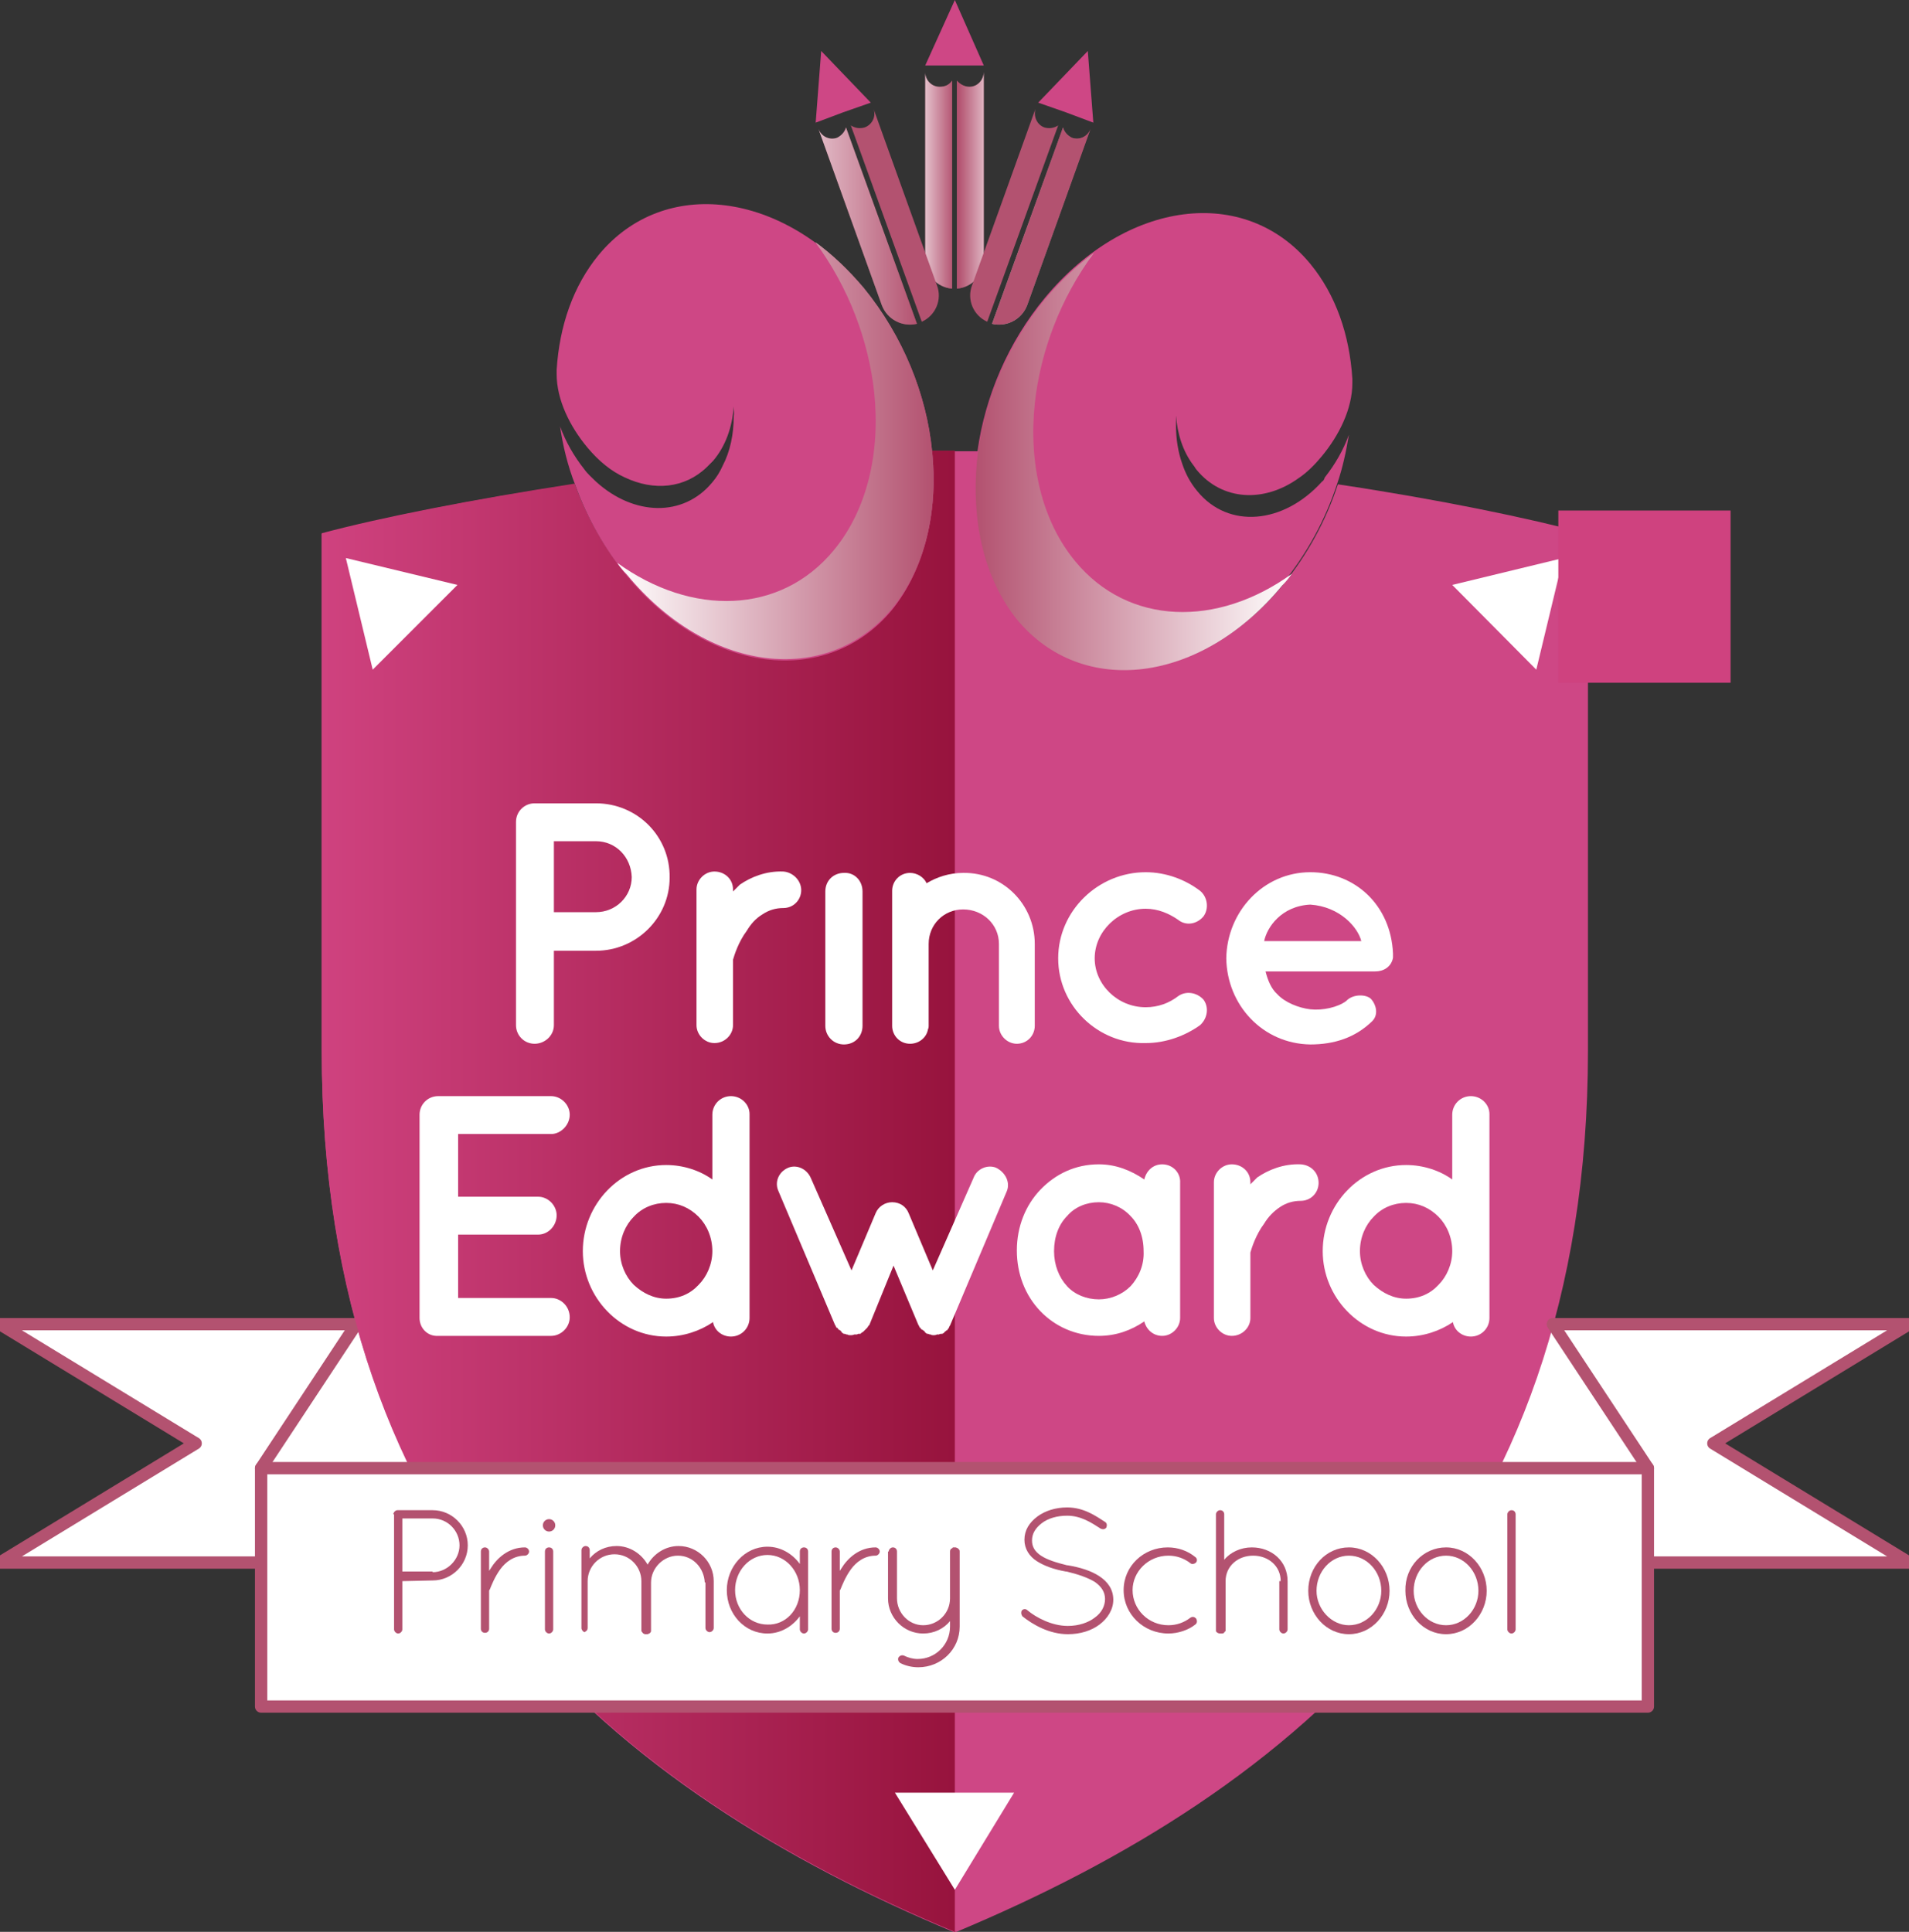 <?xml version="1.0" encoding="utf-8"?>
<!-- Generator: Adobe Illustrator 20.0.0, SVG Export Plug-In . SVG Version: 6.00 Build 0)  -->
<svg version="1.1" id="Layer_1" xmlns="http://www.w3.org/2000/svg" xmlns:xlink="http://www.w3.org/1999/xlink" x="0px" y="0px"
	 viewBox="0 0 277.1 280.4" style="enable-background:new 0 0 277.1 280.4;" xml:space="preserve">
<rect x="0" y="0" width="277.1" height="280.4" fill="#333333" stroke="none"/>
<style type="text/css">
	.st0{opacity:0.6;}
	.st1{fill:none;}
	.st2{clip-path:url(#SVGID_2_);fill:url(#SVGID_3_);}
	.st3{fill:#B35270;}
	.st4{clip-path:url(#SVGID_5_);fill:url(#SVGID_6_);}
	.st5{clip-path:url(#SVGID_8_);fill:url(#SVGID_9_);}
	.st6{clip-path:url(#SVGID_11_);fill:url(#SVGID_12_);}
	.st7{fill:#FFFFFF;}
	.st8{fill:none;stroke:#B35270;stroke-width:1.784;stroke-linecap:round;stroke-linejoin:round;stroke-miterlimit:10;}
	.st9{enable-background:new    ;}
	.st10{fill:#CE4785;}
	.st11{fill:url(#SVGID_15_);}
	.st12{clip-path:url(#SVGID_17_);fill:url(#SVGID_18_);}
	.st13{clip-path:url(#SVGID_20_);fill:url(#SVGID_21_);}
	.st14{fill:#CF427F;}
</style>
<g class="st0">
	<rect x="144" y="18.5" class="st1" width="14.3" height="28.6"/>
	<g>
		<defs>
			<path id="SVGID_1_" d="M154.3,18.5c0.2,0.7,0.7,1.2,1.3,1.5c1.1,0.4,2.3-0.2,2.7-1.3l-9.2,25.6c-0.8,2.1-3,3.2-5.1,2.7
				L154.3,18.5z"/>
		</defs>
		<clipPath id="SVGID_2_">
			<use xlink:href="#SVGID_1_"  style="overflow:visible;"/>
		</clipPath>
		
			<linearGradient id="SVGID_3_" gradientUnits="userSpaceOnUse" x1="-721.932" y1="1016.02" x2="-720.625" y2="1016.02" gradientTransform="matrix(10.962 0 0 -10.962 8057.863 11170.601)">
			<stop  offset="0" style="stop-color:#FFFFFE"/>
			<stop  offset="1" style="stop-color:#B35270"/>
		</linearGradient>
		<rect x="144" y="18.5" class="st2" width="14.3" height="29"/>
	</g>
</g>
<path class="st3" d="M122.8,18.5c-0.2,0.7-0.7,1.2-1.3,1.5c-1.1,0.4-2.3-0.2-2.7-1.3l9.2,25.6c0.8,2.1,3,3.2,5.1,2.7L122.8,18.5z"/>
<g class="st0">
	<rect x="118.8" y="18.5" class="st1" width="14.3" height="28.6"/>
	<g>
		<defs>
			<path id="SVGID_4_" d="M122.8,18.5c-0.2,0.7-0.7,1.2-1.3,1.5c-1.1,0.4-2.3-0.2-2.7-1.3l9.2,25.6c0.8,2.1,3,3.2,5.1,2.7
				L122.8,18.5z"/>
		</defs>
		<clipPath id="SVGID_5_">
			<use xlink:href="#SVGID_4_"  style="overflow:visible;"/>
		</clipPath>
		
			<linearGradient id="SVGID_6_" gradientUnits="userSpaceOnUse" x1="-722.474" y1="1016.02" x2="-721.167" y2="1016.02" gradientTransform="matrix(10.962 0 0 -10.962 8038.523 11170.601)">
			<stop  offset="0" style="stop-color:#FFFFFE"/>
			<stop  offset="1" style="stop-color:#B35270"/>
		</linearGradient>
		<rect x="118.8" y="18.5" class="st4" width="14.3" height="29"/>
	</g>
</g>
<path class="st3" d="M140.7,12.6c-0.7,0-1.4-0.4-1.8-0.9v30.2c2.2-0.2,3.9-2,3.9-4.2V10.4C142.8,11.6,141.9,12.6,140.7,12.6"/>
<g class="st0">
	<rect x="138.9" y="10.5" class="st1" width="3.9" height="31.4"/>
	<g>
		<defs>
			<path id="SVGID_7_" d="M140.7,12.6c-0.7,0-1.4-0.4-1.8-0.9v30.2c2.2-0.2,3.9-2,3.9-4.2V10.4C142.8,11.6,141.9,12.6,140.7,12.6"/>
		</defs>
		<clipPath id="SVGID_8_">
			<use xlink:href="#SVGID_7_"  style="overflow:visible;"/>
		</clipPath>
		
			<linearGradient id="SVGID_9_" gradientUnits="userSpaceOnUse" x1="-628.829" y1="903.262" x2="-627.522" y2="903.262" gradientTransform="matrix(2.967 0 0 -2.967 2004.945 2706.537)">
			<stop  offset="0" style="stop-color:#B35270"/>
			<stop  offset="1" style="stop-color:#FFFFFE"/>
		</linearGradient>
		<rect x="138.9" y="10.4" class="st5" width="3.9" height="31.5"/>
	</g>
</g>
<path class="st3" d="M138.2,11.7c-0.4,0.6-1,0.9-1.8,0.9c-1.2,0-2.1-1-2.1-2.1v27.2c0,2.2,1.7,4,3.9,4.2V11.7z"/>
<g class="st0">
	<rect x="134.3" y="10.5" class="st1" width="3.9" height="31.4"/>
	<g>
		<defs>
			<path id="SVGID_10_" d="M138.2,11.7c-0.4,0.6-1,0.9-1.8,0.9c-1.2,0-2.1-1-2.1-2.1v27.2c0,2.2,1.7,4,3.9,4.2V11.7z"/>
		</defs>
		<clipPath id="SVGID_11_">
			<use xlink:href="#SVGID_10_"  style="overflow:visible;"/>
		</clipPath>
		
			<linearGradient id="SVGID_12_" gradientUnits="userSpaceOnUse" x1="-629.193" y1="903.259" x2="-627.886" y2="903.259" gradientTransform="matrix(2.967 0 0 -2.967 2001.361 2706.477)">
			<stop  offset="0" style="stop-color:#FFFFFE"/>
			<stop  offset="1" style="stop-color:#B35270"/>
		</linearGradient>
		<rect x="134.3" y="10.4" class="st6" width="3.9" height="31.5"/>
	</g>
</g>
<polygon class="st7" points="277.1,226.8 248.7,209.5 277.1,192.2 0,192.2 28.4,209.5 0,226.8 "/>
<polygon class="st8" points="277.1,226.8 248.7,209.5 277.1,192.2 0,192.2 28.4,209.5 0,226.8 "/>
<g class="st9">
	<rect x="46.7" y="65.5" class="st1" width="183.8" height="214.9"/>
	<path class="st10" d="M194.2,70.3c-1.7,5.2-4.4,10.2-8,14.6c-11.7,14.2-29,16.4-38.5,4.9c-5.1-6.2-7-15.2-5.7-24.3
		c-1.2,0-2.3,0-3.4,0c-1.1,0-2.2,0-3.3,0c0.9,8.6-1,17-5.9,22.9c-9.5,11.5-26.7,9.3-38.5-4.9c-3.3-4-5.8-8.5-7.5-13.2
		c-14.9,2.2-28.1,4.9-36.7,7.2v75c0,72,42.3,107.3,91.9,128c49.6-20.7,91.9-56.1,91.9-128v-75C221.9,75.2,208.9,72.5,194.2,70.3"/>
</g>
<g class="st9">
	<rect x="46.7" y="65.5" class="st1" width="91.9" height="214.9"/>
	<g>
		<defs>
			<path id="SVGID_13_" d="M135.3,65.5c0.9,8.6-1,17-5.9,22.9c-9.5,11.5-26.7,9.3-38.5-4.9c-3.3-4-5.8-8.5-7.5-13.2
				c-14.9,2.2-28.1,4.9-36.7,7.2v75c0,72,42.3,107.3,91.9,128V65.5C137.5,65.5,136.4,65.5,135.3,65.5"/>
		</defs>
		<clipPath id="SVGID_14_">
			<use xlink:href="#SVGID_13_"  style="overflow:visible;"/>
		</clipPath>
	</g>
</g>
<line class="st7" x1="239.2" y1="213.1" x2="225.4" y2="192.2"/>
<line class="st8" x1="239.2" y1="213.1" x2="225.4" y2="192.2"/>
<line class="st7" x1="37.9" y1="213.1" x2="51.7" y2="192.2"/>
<line class="st8" x1="37.9" y1="213.1" x2="51.7" y2="192.2"/>
<path class="st7" d="M126.5,117.4c0,2.2-1.8,4-4,4c-2.2,0-4-1.8-4-4c0-2.2,1.8-4,4-4C124.7,113.3,126.5,115.2,126.5,117.4"/>
<linearGradient id="SVGID_15_" gradientUnits="userSpaceOnUse" x1="46.691" y1="172.93" x2="138.568" y2="172.93">
	<stop  offset="0" style="stop-color:#CF427F"/>
	<stop  offset="1" style="stop-color:#97133D"/>
</linearGradient>
<path class="st11" d="M138.6,280.4c-49.6-20.7-91.9-56.1-91.9-128v-75c8.6-2.3,21.8-4.9,36.7-7.2c1.7,4.7,4.2,9.2,7.5,13.2
	c11.7,14.2,29,16.4,38.5,4.9c4.9-5.9,6.8-14.2,5.9-22.9c1.1,0,2.2,0,3.3,0"/>
<path class="st7" d="M86.5,116.6h-8.9h0c-1.5,0-2.7,1.2-2.7,2.7v29.5c0,1.5,1.2,2.7,2.7,2.7c1.5,0,2.8-1.2,2.8-2.7V138h6.1
	c5.9,0,10.7-4.8,10.7-10.6C97.3,121.4,92.5,116.6,86.5,116.6 M86.5,132.4h-6.1v-10.3h6.1c2.9,0,5.1,2.3,5.2,5.2
	C91.7,130.1,89.4,132.4,86.5,132.4"/>
<path class="st7" d="M116.3,129.2c0,1.4-1.1,2.6-2.6,2.6c-1.1,0-2.1,0.3-3,0.9c-1,0.6-1.7,1.4-2.3,2.4c-1.2,1.6-1.8,3.5-2,4.2v9.5
	c0,1.4-1.2,2.6-2.7,2.6c-1.4,0-2.6-1.2-2.6-2.6v-19.7c0-1.4,1.2-2.6,2.6-2.6c1.5,0,2.7,1.1,2.7,2.6v0.3c0.3-0.3,0.7-0.7,1-1
	c1.6-1.1,3.8-2,6.3-1.9C115.1,126.6,116.3,127.8,116.3,129.2"/>
<path class="st7" d="M125.2,129.4v19.5c0,1.5-1.1,2.7-2.7,2.7c-1.5,0-2.7-1.2-2.7-2.7v-19.5c0-1.6,1.2-2.7,2.7-2.7
	C124,126.6,125.2,127.8,125.2,129.4"/>
<path class="st7" d="M150.2,137v11.9c0,1.4-1.1,2.6-2.6,2.6c-1.4,0-2.6-1.2-2.6-2.6V137c0-2.8-2.3-5-5.2-5c-2.8,0-5,2.2-5,5v11.9
	c0,0.1,0,0.3-0.1,0.5c-0.2,1.2-1.3,2.1-2.6,2.1c-1.5,0-2.6-1.2-2.6-2.6V137v-7.7c0-1.4,1.1-2.6,2.6-2.6c1,0,2,0.6,2.4,1.5
	c1.5-0.9,3.3-1.5,5.3-1.5C145.6,126.6,150.2,131.3,150.2,137"/>
<path class="st7" d="M153.6,139.1c0-6.9,5.8-12.5,12.7-12.5c3,0,5.8,1.1,7.9,2.7c1.1,0.9,1.3,2.6,0.5,3.7c-1,1.2-2.6,1.4-3.7,0.5
	c-1.3-0.9-2.9-1.6-4.7-1.6c-4,0-7.4,3.3-7.4,7.2c0,3.8,3.3,7.1,7.4,7.1c1.8,0,3.4-0.6,4.7-1.6c1.1-0.8,2.7-0.6,3.7,0.5
	c0.8,1.1,0.6,2.7-0.5,3.7c-2.1,1.5-4.9,2.6-7.9,2.6C159.4,151.6,153.6,146,153.6,139.1"/>
<path class="st7" d="M190.2,126.6c-6.8,0-12.1,5.7-12.2,12.5c0.1,6.8,5.3,12.4,12.2,12.5c3.5,0,6.5-1,8.9-3.3c1.1-1,0.6-2.5,0-3.2
	c-0.6-0.8-2.7-0.9-3.7,0.2c-1.2,0.9-3.4,1.4-5.2,1.2c-1.7-0.2-3.7-1-4.8-2.2c-0.9-0.8-1.4-2.1-1.7-3.3h15.9c1.4,0,2.4-0.8,2.6-2
	c0-0.1,0-0.3,0-0.4v-0.2C201.9,131.4,196.7,126.6,190.2,126.6 M183.5,136.6c0.4-2,2.5-5.1,6.7-5.3c4.3,0.3,6.9,3.3,7.4,5.3H183.5z"
	/>
<path class="st7" d="M60.9,191.3v-29.5c0-1.5,1.2-2.7,2.7-2.7h0.1h0.1H80c1.4,0,2.7,1.2,2.7,2.7c0,1.5-1.3,2.8-2.7,2.8H66.5v9.1
	h11.6c1.5,0,2.7,1.3,2.7,2.7c0,1.5-1.2,2.8-2.7,2.8H66.5v9.2H80c1.4,0,2.7,1.2,2.7,2.8c0,1.5-1.3,2.7-2.7,2.7H63.8
	c-0.1,0-0.1,0-0.1,0l-0.1,0C62.1,194,60.9,192.8,60.9,191.3"/>
<path class="st7" d="M106.1,159.1c-1.5,0-2.7,1.2-2.7,2.7v9.4c-1.8-1.3-4.2-2.1-6.7-2.1c-6.7,0-12.1,5.7-12.1,12.5
	c0,6.7,5.4,12.4,12.1,12.4c2.5,0,4.9-0.8,6.8-2.1c0.2,1.2,1.3,2.1,2.6,2.1c1.5,0,2.7-1.2,2.7-2.7v-9.7v-0.1v-19.8
	C108.8,160.3,107.6,159.1,106.1,159.1 M101.4,186.5c-1.2,1.3-2.8,2-4.7,2c-1.8,0-3.4-0.8-4.7-2c-1.2-1.2-2-3-2-4.9c0-2,0.8-3.8,2-5
	c1.2-1.3,2.9-2,4.7-2c1.8,0,3.4,0.7,4.7,2c1.2,1.2,2,3,2,5C103.4,183.5,102.6,185.3,101.4,186.5"/>
<path class="st7" d="M146.1,173l-8.2,19.4c-0.1,0.1-0.1,0.2-0.2,0.4c0,0,0,0,0,0c-0.1,0.1-0.2,0.2-0.2,0.3c-0.1,0-0.1,0-0.1,0
	c-0.1,0.1-0.2,0.2-0.3,0.2c0,0.1,0,0.1,0,0.1c-0.2,0.1-0.2,0.2-0.4,0.2c0,0,0,0,0,0c-0.1,0-0.3,0-0.4,0.1H136
	c-0.2,0.1-0.3,0.1-0.5,0.1c-0.1,0-0.3,0-0.4-0.1h-0.1c-0.1,0-0.2-0.1-0.3-0.1l-0.1,0h0c-0.1,0-0.3-0.2-0.4-0.3v-0.1
	c-0.1,0-0.2-0.1-0.3-0.2c0,0-0.1,0-0.1,0c-0.1-0.1-0.2-0.2-0.2-0.3c0,0-0.1,0-0.1,0c-0.1-0.2-0.1-0.3-0.2-0.4l-3.6-8.6l-3.5,8.6
	c-0.1,0.1-0.2,0.2-0.3,0.4v0c-0.1,0.1-0.2,0.2-0.3,0.3c0,0,0,0,0,0c-0.1,0.1-0.2,0.2-0.3,0.3c-0.2,0.1-0.3,0.2-0.4,0.3h-0.1
	c0,0-0.1,0-0.1,0c-0.1,0-0.2,0-0.3,0.1H124c-0.2,0.1-0.4,0.1-0.5,0.1c-0.2,0-0.4,0-0.5-0.1h-0.1c-0.1,0-0.2-0.1-0.3-0.1
	c-0.1,0-0.1,0-0.1,0c-0.1,0-0.3-0.2-0.4-0.3c0,0,0,0,0-0.1c0,0-0.2-0.1-0.3-0.2l-0.1,0c0-0.1-0.1-0.2-0.2-0.3c-0.1,0-0.1,0-0.1,0
	c-0.1-0.2-0.1-0.3-0.2-0.4l-8.2-19.4c-0.6-1.3,0-2.8,1.4-3.4c1.2-0.5,2.7,0.1,3.3,1.5l5.9,13.4l3.5-8.3c0.4-1,1.4-1.6,2.4-1.6
	c1.1,0,2,0.6,2.4,1.6l3.5,8.3l5.9-13.4c0.5-1.4,2.1-2,3.3-1.5C146,170.2,146.7,171.7,146.1,173"/>
<path class="st7" d="M168.7,169c-1.3,0-2.3,0.9-2.6,2.2c-1.9-1.3-4.1-2.2-6.6-2.2c-3.4,0-6.3,1.4-8.5,3.7c-2.1,2.2-3.4,5.3-3.4,8.8
	c0,3.4,1.2,6.5,3.4,8.8c2.1,2.2,5.1,3.6,8.5,3.6c2.5,0,4.7-0.8,6.6-2.1c0.3,1.2,1.3,2.1,2.6,2.1c1.4,0,2.6-1.2,2.6-2.6v-9.8v-9.8
	C171.4,170.2,170.2,169,168.7,169 M164.1,186.7c-1.2,1.2-2.9,1.9-4.6,1.9c-1.8,0-3.5-0.7-4.6-1.9c-1.2-1.3-1.9-3.1-1.9-5.1
	c0-2.1,0.7-3.9,1.9-5.1c1.1-1.3,2.8-2,4.6-2c1.7,0,3.4,0.7,4.6,2c1.2,1.2,1.9,3,1.9,5.1C166.1,183.6,165.3,185.4,164.1,186.7"/>
<path class="st7" d="M191.4,171.7c0,1.4-1.1,2.6-2.6,2.6c-1.1,0-2.1,0.3-3,0.9c-0.9,0.6-1.7,1.4-2.3,2.4c-1.2,1.6-1.8,3.5-2,4.2v9.5
	c0,1.4-1.2,2.6-2.7,2.6c-1.4,0-2.6-1.2-2.6-2.6v-19.7c0-1.4,1.2-2.6,2.6-2.6c1.5,0,2.7,1.1,2.7,2.6v0.3c0.3-0.3,0.7-0.7,1-1
	c1.6-1.1,3.8-2,6.3-1.9C190.3,169.1,191.4,170.2,191.4,171.7"/>
<path class="st7" d="M213.5,159.1c-1.5,0-2.7,1.2-2.7,2.7v9.4c-1.8-1.3-4.2-2.1-6.7-2.1c-6.7,0-12.1,5.7-12.1,12.5
	c0,6.7,5.4,12.4,12.1,12.4c2.5,0,4.9-0.8,6.8-2.1c0.2,1.2,1.3,2.1,2.6,2.1c1.5,0,2.7-1.2,2.7-2.7v-9.7v-0.1v-19.8
	C216.2,160.3,215,159.1,213.5,159.1 M208.8,186.5c-1.2,1.3-2.8,2-4.7,2c-1.8,0-3.4-0.8-4.7-2c-1.2-1.2-2-3-2-4.9c0-2,0.8-3.8,2-5
	c1.2-1.3,2.9-2,4.7-2c1.8,0,3.4,0.7,4.7,2c1.2,1.2,2,3,2,5C210.8,183.5,210,185.3,208.8,186.5"/>
<polygon class="st7" points="223,97.2 226.9,81 210.8,84.9 "/>
<polygon class="st7" points="54.1,97.2 50.2,81 66.4,84.9 "/>
<polygon class="st7" points="147.2,260.2 138.6,274.3 129.9,260.2 "/>
<rect x="37.9" y="213.1" class="st7" width="201.3" height="34.6"/>
<rect x="37.9" y="213.1" class="st8" width="201.3" height="34.6"/>
<path class="st3" d="M57.1,219.8c0-0.3,0.3-0.6,0.6-0.6h0.1h5c2.8,0,5.1,2.3,5.1,5.1c0,2.8-2.3,5.1-5.1,5.1l-4.4,0.1v7
	c0,0.3-0.3,0.6-0.6,0.6c-0.3,0-0.6-0.3-0.6-0.6V219.8z M62.8,228.2c2.1,0,3.9-1.8,3.9-3.9c0-2.1-1.7-3.9-3.9-3.9h-4.4v7.7H62.8z"/>
<path class="st3" d="M69.8,225.2c0-0.4,0.3-0.6,0.6-0.6c0.3,0,0.6,0.3,0.6,0.6v2.8c0.1-0.1,0.1-0.2,0.2-0.3c0.9-1.5,2.6-3.1,5-3.1
	c0.3,0,0.6,0.3,0.6,0.6c0,0.3-0.3,0.6-0.6,0.6c-1.6,0-2.8,0.9-3.6,2c-0.8,1.1-1.3,2.4-1.5,2.9c-0.1,0.1-0.1,0.2-0.1,0.2v5.5
	c0,0.4-0.3,0.6-0.6,0.6c-0.4,0-0.6-0.3-0.6-0.6V225.2z"/>
<path class="st3" d="M79.1,225.2c0-0.4,0.3-0.6,0.6-0.6c0.4,0,0.6,0.3,0.6,0.6v11.3c0,0.3-0.3,0.6-0.6,0.6c-0.3,0-0.6-0.3-0.6-0.6
	V225.2z"/>
<path class="st3" d="M102.3,229.7c-0.1-2.1-1.7-3.9-3.9-3.9c-2.1,0-3.9,1.8-3.9,3.9v6.8v0.1c0,0,0,0.1,0,0.1v0.1
	c-0.1,0.2-0.2,0.3-0.3,0.3c-0.1,0.1-0.2,0.1-0.3,0.1h-0.1h-0.1c0,0-0.1,0-0.1,0c-0.1,0-0.1-0.1-0.2-0.1c0,0-0.1,0-0.1-0.1l-0.1-0.1
	c0,0,0-0.1-0.1-0.1c0,0,0,0,0-0.1c0,0,0,0,0-0.1c0,0,0-0.1,0-0.1v-0.1v-0.1v-6.8c0-2.1-1.7-3.9-3.9-3.9s-3.9,1.8-3.9,3.9v6.8
	c0,0.2-0.1,0.4-0.3,0.5c0,0-0.1,0.1-0.2,0.1c0,0-0.1,0-0.1,0H85h-0.1c-0.2,0-0.4-0.2-0.5-0.5v-0.1v-6.8v-0.2v-4.3
	c0-0.3,0.3-0.6,0.6-0.6c0.4,0,0.6,0.3,0.6,0.6v1.2c0.9-1.1,2.3-1.8,3.9-1.8c1.9,0,3.6,1.1,4.5,2.7c0.9-1.6,2.6-2.7,4.5-2.7
	c2.8,0,5.1,2.3,5.1,5.1v6.8c0,0.3-0.3,0.6-0.6,0.6c-0.3,0-0.6-0.3-0.6-0.6V229.7z"/>
<path class="st3" d="M117.3,225.2v11.3c0,0.3-0.3,0.6-0.6,0.6c-0.3,0-0.6-0.3-0.6-0.6v-1.9c-1.1,1.5-2.8,2.5-4.7,2.5
	c-3.3,0-5.9-2.8-5.9-6.3c0-3.4,2.6-6.3,5.9-6.3c1.9,0,3.6,1,4.7,2.5v-1.8c0-0.4,0.3-0.6,0.6-0.6C117,224.6,117.3,224.8,117.3,225.2
	 M116.1,230.8c0-2.8-2.1-5.1-4.7-5.1c-2.6,0-4.7,2.3-4.7,5.1c0,2.8,2.1,5,4.7,5C114,235.9,116.1,233.7,116.1,230.8"/>
<path class="st3" d="M120.7,225.2c0-0.4,0.3-0.6,0.6-0.6c0.3,0,0.6,0.3,0.6,0.6v2.8c0.1-0.1,0.1-0.2,0.2-0.3c0.9-1.5,2.6-3.1,5-3.1
	c0.3,0,0.6,0.3,0.6,0.6c0,0.3-0.3,0.6-0.6,0.6c-1.6,0-2.8,0.9-3.6,2c-0.8,1.1-1.3,2.4-1.5,2.9c-0.1,0.1-0.1,0.2-0.1,0.2v5.5
	c0,0.4-0.3,0.6-0.6,0.6c-0.4,0-0.6-0.3-0.6-0.6V225.2z"/>
<path class="st3" d="M129,225.2c0-0.3,0.3-0.6,0.6-0.6c0.4,0,0.6,0.3,0.6,0.6v6.8c0,2.1,1.7,3.9,3.8,3.9c2.1,0,3.9-1.7,3.9-3.9v-6.8
	c0-0.1,0-0.2,0.1-0.3c0,0,0-0.1,0-0.1c0,0,0,0,0.1,0c0.1-0.1,0.2-0.1,0.2-0.2h0.1c0,0,0.1,0,0.1,0h0.1h0.1c0.1,0,0.2,0.1,0.3,0.1
	c0.1,0.1,0.1,0.1,0.2,0.2c0.1,0.1,0.1,0.2,0.1,0.3v6.8v0.2v3.9c0,3.3-2.7,5.9-6,5.9c-0.9,0-1.8-0.2-2.6-0.6
	c-0.3-0.2-0.4-0.5-0.3-0.8c0.2-0.3,0.5-0.4,0.8-0.3c0.6,0.3,1.3,0.5,2,0.5c2.6,0,4.7-2.1,4.7-4.7v-0.8c-0.9,1.1-2.3,1.8-3.9,1.8
	c-2.8,0-5.1-2.3-5.1-5.1V225.2z"/>
<path class="st3" d="M148.3,233.8c0.2-0.3,0.6-0.3,0.8-0.1c1.3,1.1,3.6,2.3,5.9,2.3c1.6,0,3-0.5,3.9-1.2c1-0.7,1.5-1.7,1.5-2.7
	c0-1-0.5-1.8-1.5-2.5c-1-0.6-2.4-1.1-4.1-1.5h-0.1c-1.7-0.3-3.1-0.8-4.2-1.5c-1.1-0.7-1.8-1.8-1.8-3.1c0-1.4,0.7-2.5,1.9-3.4
	c1.1-0.8,2.6-1.3,4.3-1.3c2.4,0,4.1,1.2,5.5,2.1c0.3,0.2,0.3,0.5,0.2,0.8c-0.2,0.3-0.5,0.3-0.8,0.2c-1.4-0.9-2.9-1.9-4.9-1.9
	c-1.5,0-2.8,0.4-3.7,1.1c-0.9,0.7-1.4,1.5-1.4,2.5c0,0.9,0.4,1.6,1.3,2.2c0.9,0.6,2.2,1,3.8,1.4h0.1c1.8,0.3,3.4,0.8,4.6,1.6
	c1.2,0.8,2,1.9,2,3.4c0,1.4-0.8,2.7-2,3.6c-1.2,0.9-2.8,1.4-4.6,1.4c-2.7,0-5.1-1.4-6.6-2.6C148.2,234.3,148.2,234,148.3,233.8"/>
<path class="st3" d="M163.1,230.8c0-3.5,2.9-6.2,6.4-6.2c1.5,0,2.9,0.5,4,1.4c0.3,0.2,0.3,0.6,0.1,0.8c-0.2,0.2-0.6,0.3-0.8,0.1
	c-0.9-0.7-2-1.1-3.2-1.1c-2.9,0-5.2,2.3-5.2,5c0,2.8,2.3,5.1,5.2,5.1c1.2,0,2.3-0.4,3.2-1.1c0.3-0.2,0.6-0.1,0.8,0.1
	c0.2,0.3,0.2,0.7-0.1,0.9c-1,0.8-2.5,1.3-3.9,1.3C166,237.1,163.1,234.3,163.1,230.8"/>
<path class="st3" d="M185.9,229.5c0-2.2-1.8-3.7-4-3.7c-2.2,0-4,1.5-4,3.7v7v0.1c0,0.1,0,0.1,0,0.1c0,0.1,0,0.1-0.1,0.1
	c-0.1,0.2-0.2,0.3-0.4,0.3c0,0,0,0-0.1,0h-0.1h-0.1c-0.2,0-0.4-0.1-0.5-0.2c-0.1-0.1-0.1-0.1-0.1-0.2c0-0.1,0-0.1,0-0.2v-7v-0.2
	v-9.5c0-0.3,0.3-0.6,0.6-0.6c0.4,0,0.6,0.3,0.6,0.6v6.6c0.9-1.1,2.4-1.8,4-1.8c2.9,0,5.2,2,5.2,4.9v7c0,0.3-0.3,0.6-0.6,0.6
	c-0.3,0-0.6-0.3-0.6-0.6V229.5z"/>
<path class="st3" d="M195.8,224.6c3.3,0,5.9,2.9,5.9,6.3c0,3.4-2.6,6.3-5.9,6.3c-3.3,0-5.9-2.9-5.9-6.3
	C189.9,227.4,192.5,224.6,195.8,224.6 M195.8,235.9c2.6,0,4.7-2.3,4.7-5c0-2.8-2.1-5.1-4.7-5.1c-2.6,0-4.7,2.3-4.7,5.1
	C191.1,233.6,193.3,235.9,195.8,235.9"/>
<path class="st3" d="M209.9,224.6c3.3,0,5.9,2.9,5.9,6.3c0,3.4-2.6,6.3-5.9,6.3c-3.3,0-5.9-2.9-5.9-6.3
	C203.9,227.4,206.6,224.6,209.9,224.6 M209.9,235.9c2.6,0,4.7-2.3,4.7-5c0-2.8-2.1-5.1-4.7-5.1c-2.6,0-4.7,2.3-4.7,5.1
	C205.2,233.6,207.3,235.9,209.9,235.9"/>
<path class="st3" d="M218.8,219.8c0-0.3,0.3-0.6,0.6-0.6c0.4,0,0.6,0.3,0.6,0.6v16.7c0,0.3-0.3,0.6-0.6,0.6c-0.3,0-0.6-0.3-0.6-0.6
	V219.8z"/>
<path class="st3" d="M80.6,221.4c0,0.5-0.4,0.9-0.9,0.9c-0.5,0-0.9-0.4-0.9-0.9c0-0.5,0.4-0.9,0.9-0.9
	C80.2,220.5,80.6,220.9,80.6,221.4"/>
<path class="st10" d="M191.9,69.9c-5.6,6.2-13.6,6.9-18.1,1.4c-1-1.2-1.7-2.5-2.2-4c-0.6-1.7-0.9-3.6-0.9-5.5c0-0.5,0-1,0-1.5
	c0.2,2.7,1,5.2,2.5,7.2c0.2,0.2,0.3,0.5,0.5,0.7c3.7,4.5,9.8,4.8,14.8,1.2c1.2-0.8,2.3-1.9,3.3-3.1c2.6-3.1,4.5-7,4.5-10.7
	c0-0.6,0-0.4,0-0.6c-0.4-6.4-2.4-12.2-6.1-16.7c-9.5-11.5-26.7-9.3-38.5,4.9c-5.4,6.5-8.7,14.4-9.8,22.2c-1.3,9.2,0.6,18.1,5.7,24.3
	c9.5,11.5,26.7,9.3,38.5-4.9c3.6-4.4,6.3-9.4,8-14.6c0.8-2.3,1.3-4.7,1.7-7.1c-0.8,2.2-2,4.3-3.5,6.2
	C192.2,69.6,192.1,69.8,191.9,69.9"/>
<path class="st10" d="M135.3,65.5c-0.8-8.2-4.2-16.7-9.9-23.6c-11.7-14.2-29-16.4-38.5-4.9c-3.7,4.5-5.7,10.3-6.1,16.7
	c0,0.1,0,0,0,0.6c0,3.7,1.9,7.6,4.5,10.7c1.6,1.9,3.4,3.4,5.4,4.3c4.2,2,8.7,1.6,11.9-1.5c0.3-0.3,0.6-0.6,0.9-0.9
	c1.8-2.1,2.8-4.9,3-7.9c0,0.5,0.1,1,0,1.5c0,2.5-0.5,5-1.6,7.1c-0.4,0.9-0.9,1.7-1.5,2.4c-4.2,5.1-11.4,4.9-16.9-0.1
	c-0.6-0.6-1.2-1.1-1.7-1.8c-1.5-1.9-2.7-4-3.5-6.2c0.4,2.8,1.1,5.7,2.2,8.5c1.7,4.7,4.2,9.2,7.5,13.2c11.7,14.2,29,16.4,38.5,4.9
	C134.3,82.5,136.2,74.1,135.3,65.5"/>
<g>
	<rect x="89.6" y="35.2" class="st1" width="45.9" height="60.5"/>
	<g>
		<defs>
			<path id="SVGID_16_" d="M135.3,65.5c-0.8-8.2-4.2-16.7-9.9-23.7c-2.2-2.6-4.6-4.9-7.1-6.7c4.9,6.6,7.8,14.4,8.6,21.9
				c0.9,8.6-1,17-5.9,22.9c-7.7,9.3-20.6,9.6-31.4,1.8c0.4,0.6,0.9,1.2,1.4,1.7c11.7,14.2,29,16.4,38.5,4.9
				C134.3,82.5,136.2,74.1,135.3,65.5"/>
		</defs>
		<clipPath id="SVGID_17_">
			<use xlink:href="#SVGID_16_"  style="overflow:visible;"/>
		</clipPath>
		
			<linearGradient id="SVGID_18_" gradientUnits="userSpaceOnUse" x1="-746.18" y1="1044.702" x2="-744.873" y2="1044.702" gradientTransform="matrix(35.152 0 0 -35.152 26319.06 36790.543)">
			<stop  offset="0" style="stop-color:#FFFFFE"/>
			<stop  offset="1" style="stop-color:#B35270"/>
		</linearGradient>
		<rect x="89.6" y="35.2" class="st12" width="46.6" height="64.7"/>
	</g>
</g>
<g>
	<rect x="141.6" y="36.6" class="st1" width="45.9" height="60.5"/>
	<g>
		<defs>
			<path id="SVGID_19_" d="M141.8,67c0.8-8.2,4.2-16.7,9.9-23.6c2.2-2.6,4.6-4.9,7.1-6.7c-4.9,6.6-7.8,14.4-8.6,21.9
				c-0.9,8.6,1,17,5.9,22.9c7.7,9.3,20.6,9.6,31.4,1.8c-0.4,0.6-0.9,1.2-1.4,1.7c-11.7,14.2-29,16.4-38.5,4.9
				C142.8,83.9,141,75.6,141.8,67"/>
		</defs>
		<clipPath id="SVGID_20_">
			<use xlink:href="#SVGID_19_"  style="overflow:visible;"/>
		</clipPath>
		
			<linearGradient id="SVGID_21_" gradientUnits="userSpaceOnUse" x1="-767.754" y1="1044.692" x2="-766.447" y2="1044.692" gradientTransform="matrix(-35.152 0 0 -35.152 -26800.293 36791.664)">
			<stop  offset="0" style="stop-color:#FFFFFE"/>
			<stop  offset="1" style="stop-color:#B35270"/>
		</linearGradient>
		<rect x="141" y="36.6" class="st13" width="46.6" height="64.7"/>
	</g>
</g>
<polygon class="st10" points="138.6,0 134.3,9.5 138.6,9.5 142.8,9.5 "/>
<polygon class="st10" points="119.2,7.4 118.4,17.8 122.4,16.3 126.4,14.9 "/>
<path class="st3" d="M125.5,18.5c-0.7,0.2-1.4,0.1-2-0.3l10.3,28.5c2-0.9,3-3.2,2.2-5.3l-9.2-25.6C127.2,16.9,126.6,18.1,125.5,18.5
	"/>
<polygon class="st10" points="157.9,7.4 158.7,17.8 154.7,16.3 150.7,14.9 "/>
<path class="st3" d="M154.3,18.5c0.2,0.7,0.7,1.2,1.3,1.5c1.1,0.4,2.3-0.2,2.7-1.3l-9.2,25.6c-0.8,2.1-3,3.2-5.1,2.7L154.3,18.5z"/>
<path class="st3" d="M151.6,18.5c0.7,0.2,1.4,0.1,2-0.3l-10.3,28.5c-2-0.9-3-3.2-2.2-5.3l9.2-25.6C150,16.9,150.5,18.1,151.6,18.5"
	/>
<rect x="226.2" y="74.1" class="st14" width="25" height="25"/>
<g class="st9">
	<rect x="46.7" y="65.5" class="st1" width="183.8" height="214.9"/>
</g>
</svg>

